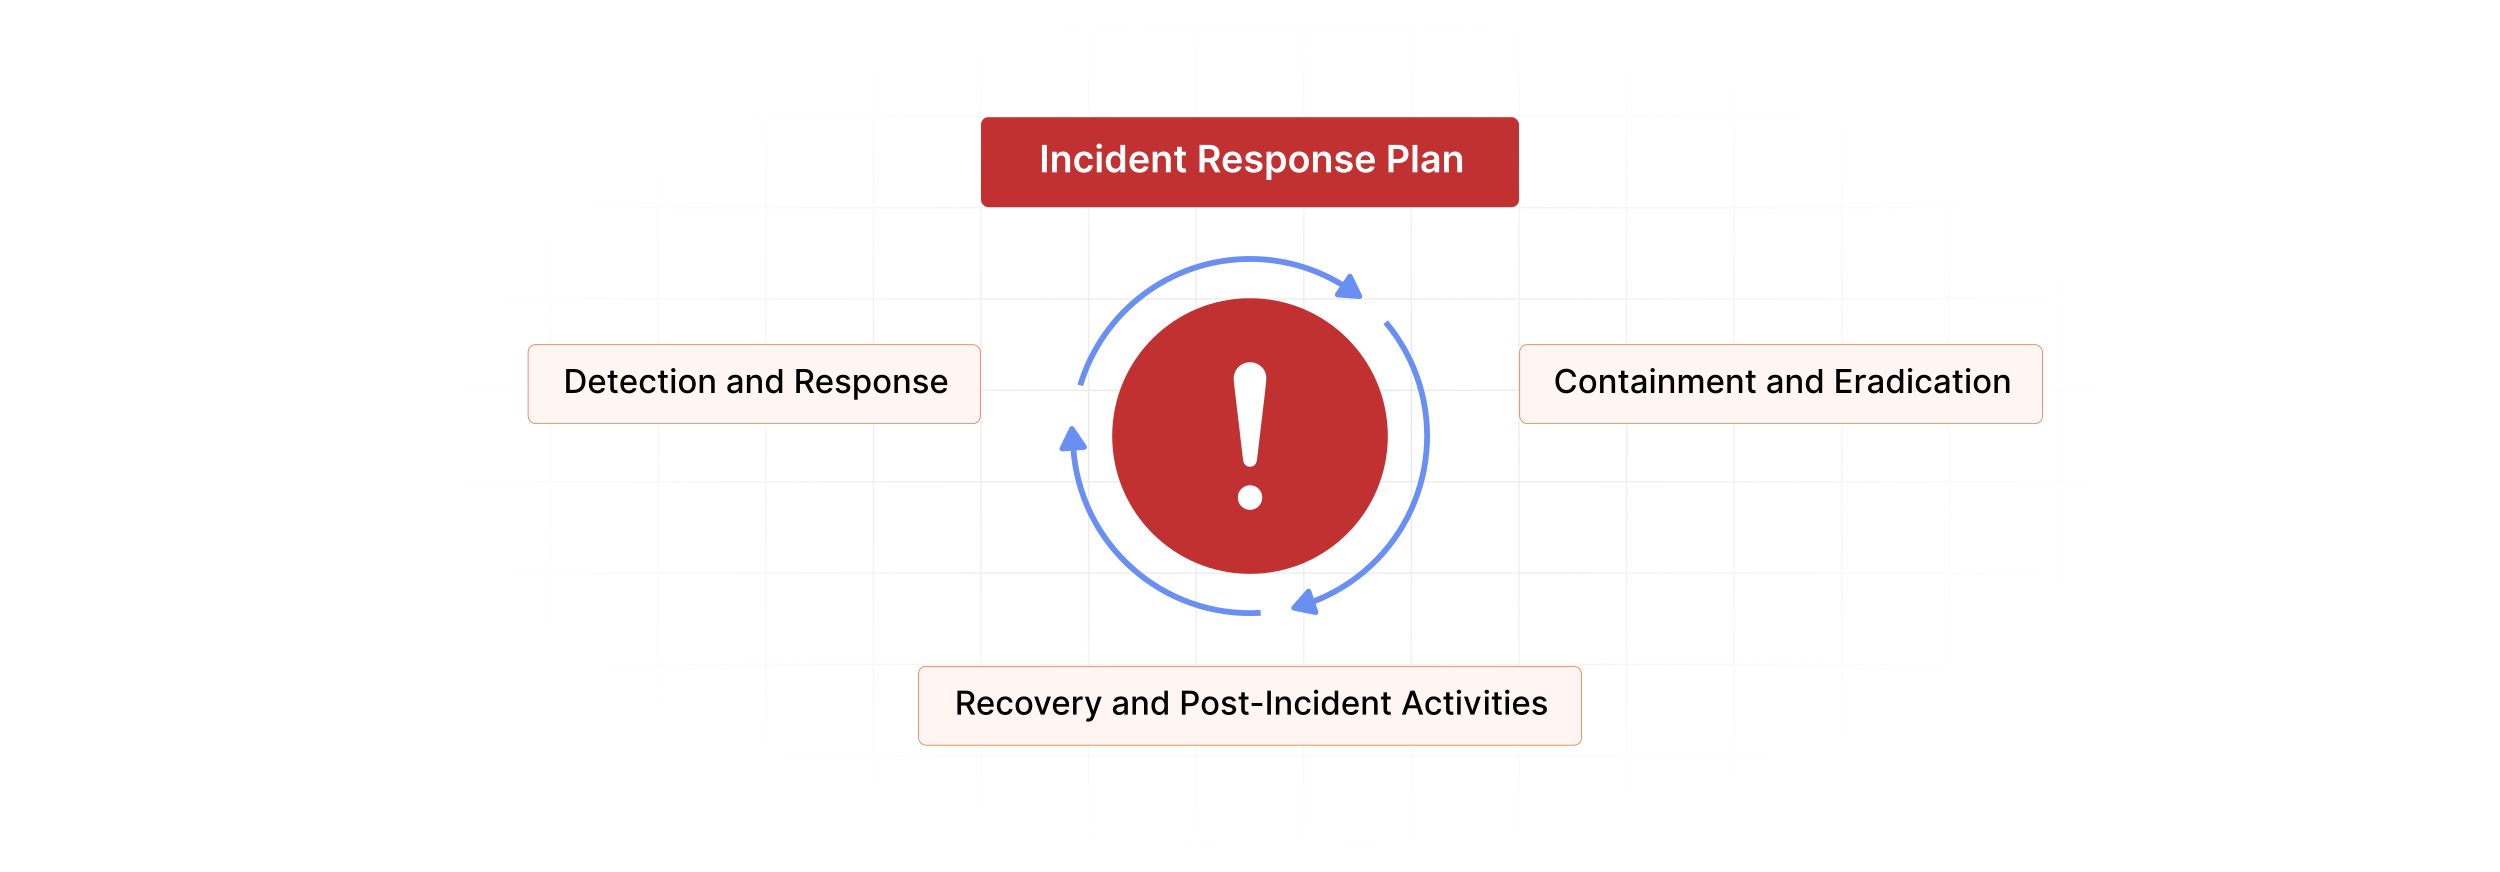 <?xml version="1.0" encoding="UTF-8"?>
<svg id="Layer_1" xmlns="http://www.w3.org/2000/svg" xmlns:xlink="http://www.w3.org/1999/xlink" viewBox="0 0 860 300">
  <defs>
    <filter id="luminosity-invert" x="39.647" y="-.272" width="782.115" height="300.272" color-interpolation-filters="sRGB" filterUnits="userSpaceOnUse">
      <feColorMatrix result="cm" values="-1 0 0 0 1 0 -1 0 0 1 0 0 -1 0 1 0 0 0 1 0"/>
    </filter>
    <radialGradient id="radial-gradient" cx="439.235" cy="148.479" fx="439.235" fy="148.479" r="298.487" gradientTransform="translate(0 74.962) scale(1 .495)" gradientUnits="userSpaceOnUse">
      <stop offset=".123" stop-color="#000" stop-opacity=".95"/>
      <stop offset="1" stop-color="#000" stop-opacity="0"/>
    </radialGradient>
    <mask id="mask" x="39.647" y="-.272" width="782.115" height="300.272" maskUnits="userSpaceOnUse">
      <g filter="url(#luminosity-invert)">
        <rect x="39.647" y="-.272" width="782.115" height="300.272" fill="url(#radial-gradient)"/>
      </g>
    </mask>
  </defs>
  <rect width="860" height="300" fill="#fff"/>
  <g mask="url(#mask)">
    <g>
      <path d="M808.41,291.922H51.59V8.078h756.819v283.845ZM52.09,291.422h755.819V8.578H52.09v282.845Z" fill="#e6e6e6"/>
      <rect x="51.84" y="8.328" width="756.319" height=".5" fill="#e6e6e6"/>
      <rect x="51.84" y="39.755" width="756.319" height=".5" fill="#e6e6e6"/>
      <rect x="51.84" y="102.609" width="756.319" height=".5" fill="#e6e6e6"/>
      <rect x="51.84" y="134.036" width="756.319" height=".5" fill="#e6e6e6"/>
      <rect x="51.84" y="71.182" width="756.319" height=".5" fill="#e6e6e6"/>
      <rect x="51.84" y="165.464" width="756.319" height=".5" fill="#e6e6e6"/>
      <rect x="51.84" y="196.891" width="756.319" height=".5" fill="#e6e6e6"/>
      <rect x="51.84" y="228.318" width="756.319" height=".5" fill="#e6e6e6"/>
      <rect x="51.84" y="259.745" width="756.319" height=".5" fill="#e6e6e6"/>
      <rect x="51.84" y="291.172" width="756.319" height=".5" fill="#e6e6e6"/>
      <rect x="781.364" y="8.328" width=".5" height="283.345" fill="#e6e6e6"/>
      <rect x="744.352" y="8.328" width=".5" height="283.345" fill="#e6e6e6"/>
      <rect x="707.34" y="8.328" width=".5" height="283.345" fill="#e6e6e6"/>
      <rect x="670.328" y="8.328" width=".5" height="283.345" fill="#e6e6e6"/>
      <rect x="633.316" y="8.328" width=".5" height="283.345" fill="#e6e6e6"/>
      <rect x="596.304" y="8.328" width=".5" height="283.345" fill="#e6e6e6"/>
      <rect x="559.292" y="8.328" width=".5" height="283.345" fill="#e6e6e6"/>
      <rect x="522.28" y="8.328" width=".5" height="283.345" fill="#e6e6e6"/>
      <rect x="485.268" y="8.328" width=".5" height="283.345" fill="#e6e6e6"/>
      <rect x="448.256" y="8.328" width=".5" height="283.345" fill="#e6e6e6"/>
      <rect x="411.244" y="8.328" width=".5" height="283.345" fill="#e6e6e6"/>
      <rect x="374.232" y="8.328" width=".5" height="283.345" fill="#e6e6e6"/>
      <rect x="337.22" y="8.328" width=".5" height="283.345" fill="#e6e6e6"/>
      <rect x="300.208" y="8.328" width=".5" height="283.345" fill="#e6e6e6"/>
      <rect x="263.196" y="8.328" width=".5" height="283.345" fill="#e6e6e6"/>
      <rect x="226.184" y="8.328" width=".5" height="283.345" fill="#e6e6e6"/>
      <rect x="189.172" y="8.328" width=".5" height="283.345" fill="#e6e6e6"/>
      <rect x="152.16" y="8.328" width=".5" height="283.345" fill="#e6e6e6"/>
      <rect x="115.148" y="8.328" width=".5" height="283.345" fill="#e6e6e6"/>
      <rect x="78.136" y="8.328" width=".5" height="283.345" fill="#e6e6e6"/>
    </g>
  </g>
  <path d="M371.613,132.555c7.502-25.146,30.805-43.479,58.39-43.479,12.618,0,24.34,3.836,34.063,10.405" fill="none" stroke="#698ff3" stroke-miterlimit="10" stroke-width="2"/>
  <path d="M476.677,110.844c21.625,25.777,18.26,64.205-7.518,85.831-5.503,4.616-11.582,8.094-17.951,10.458" fill="none" stroke="#698ff3" stroke-miterlimit="10" stroke-width="2"/>
  <path d="M433.678,210.813c-33.586,2.03-62.459-23.551-64.489-57.137" fill="none" stroke="#698ff3" stroke-miterlimit="10" stroke-width="2"/>
  <circle cx="430" cy="150" r="47.41" fill="#c13131"/>
  <path d="M468.528,101.535l-3.296-6.842c-.309-.642-1.198-.709-1.599-.12l-4.278,6.275c-.402.589-.015,1.392.696,1.445l7.573.567c.711.053,1.213-.683.903-1.325Z" fill="#698ff3"/>
  <path d="M444.949,210.037l7.444,1.505c.699.141,1.288-.527,1.061-1.202l-2.418-7.199c-.227-.676-1.1-.852-1.572-.318l-5.026,5.694c-.472.534-.188,1.379.511,1.52Z" fill="#698ff3"/>
  <path d="M367.882,147.112l-3.313,6.834c-.311.641.189,1.379.9,1.327l7.575-.548c.711-.051,1.099-.853.7-1.443l-4.262-6.286c-.4-.59-1.289-.526-1.599.116Z" fill="#698ff3"/>
  <g>
    <path d="M424.392,130.534c-.146-3.238,2.376-5.913,5.589-5.925,3.263-.013,5.892,2.675,5.614,5.966-.322,3.816-.826,7.616-1.272,11.421-.63,5.379-1.279,10.756-1.917,16.134-.181,1.526-1.04,2.409-2.369,2.422-1.374.013-2.239-.872-2.428-2.465-1.036-8.756-2.076-17.512-3.112-26.268-.05-.426-.071-.856-.105-1.284Z" fill="#fff"/>
    <path d="M434.217,171.181c-.009,2.343-1.894,4.22-4.229,4.21-2.331-.01-4.196-1.904-4.188-4.252.009-2.343,1.906-4.236,4.229-4.219,2.336.017,4.197,1.91,4.188,4.26Z" fill="#fff"/>
  </g>
  <g>
    <rect x="181.665" y="118.569" width="155.555" height="27.128" rx="2.502" ry="2.502" fill="#fff6f3" stroke="#e16c37" stroke-miterlimit="10" stroke-width=".25"/>
    <g>
      <path d="M194.76,135.185v-8.25h2.755c2.429,0,3.883,1.547,3.883,4.113,0,2.578-1.454,4.137-3.968,4.137h-2.671ZM197.362,134.097c1.881,0,2.812-1.096,2.812-3.049,0-1.946-.931-3.025-2.735-3.025h-1.434v6.074h1.357Z"/>
      <path d="M202.578,132.131c0-1.901,1.136-3.215,2.86-3.215,1.401,0,2.739.875,2.739,3.11v.427h-4.399c.032,1.192.726,1.861,1.757,1.861.685,0,1.208-.298,1.426-.882l1.14.205c-.274,1.007-1.229,1.672-2.578,1.672-1.825,0-2.945-1.257-2.945-3.179ZM206.997,131.551c-.004-.946-.616-1.64-1.551-1.64-.979,0-1.615.762-1.664,1.64h3.214Z"/>
      <path d="M212.413,129.964h-1.269v3.404c0,.696.351.825.741.825.193,0,.342-.036.423-.052l.218.995c-.141.052-.399.124-.782.129-.951.019-1.809-.524-1.805-1.648v-3.653h-.906v-.967h.906v-1.482h1.205v1.482h1.269v.967Z"/>
      <path d="M213.404,132.131c0-1.901,1.136-3.215,2.86-3.215,1.401,0,2.739.875,2.739,3.11v.427h-4.399c.032,1.192.726,1.861,1.757,1.861.685,0,1.208-.298,1.426-.882l1.14.205c-.274,1.007-1.229,1.672-2.578,1.672-1.825,0-2.945-1.257-2.945-3.179ZM217.823,131.551c-.004-.946-.616-1.64-1.551-1.64-.979,0-1.615.762-1.664,1.64h3.214Z"/>
      <path d="M220.073,132.119c0-1.89,1.128-3.203,2.872-3.203,1.406,0,2.425.83,2.554,2.079h-1.172c-.129-.58-.596-1.063-1.361-1.063-1.007,0-1.676.834-1.676,2.159,0,1.35.656,2.199,1.676,2.199.689,0,1.208-.395,1.361-1.063h1.172c-.133,1.205-1.08,2.083-2.542,2.083-1.796,0-2.884-1.325-2.884-3.19Z"/>
      <path d="M229.686,129.964h-1.269v3.404c0,.696.351.825.741.825.193,0,.342-.036.423-.052l.218.995c-.141.052-.399.124-.782.129-.951.019-1.809-.524-1.805-1.648v-3.653h-.906v-.967h.906v-1.482h1.205v1.482h1.269v.967Z"/>
      <path d="M230.867,127.325c0-.395.342-.721.761-.721.415,0,.761.326.761.721s-.346.717-.761.717c-.419,0-.761-.322-.761-.717ZM231.019,128.997h1.205v6.188h-1.205v-6.188Z"/>
      <path d="M233.568,132.119c0-1.926,1.14-3.203,2.884-3.203s2.884,1.277,2.884,3.203c0,1.913-1.14,3.19-2.884,3.19s-2.884-1.277-2.884-3.19ZM238.12,132.115c0-1.185-.531-2.191-1.664-2.191-1.14,0-1.671,1.007-1.671,2.191,0,1.188.531,2.184,1.671,2.184,1.132,0,1.664-.995,1.664-2.184Z"/>
      <path d="M241.889,135.185h-1.205v-6.188h1.156v1.007h.077c.286-.656.894-1.088,1.825-1.088,1.265,0,2.107.802,2.107,2.333v3.936h-1.205v-3.791c0-.897-.496-1.434-1.313-1.434-.838,0-1.442.564-1.442,1.551v3.674Z"/>
      <path d="M250.184,133.436c0-1.406,1.201-1.712,2.373-1.85,1.112-.129,1.563-.12,1.563-.56v-.028c0-.701-.399-1.107-1.177-1.107-.81,0-1.261.423-1.438.862l-1.132-.258c.403-1.129,1.434-1.58,2.554-1.58.982,0,2.4.359,2.4,2.16v4.108h-1.176v-.846h-.049c-.23.463-.806.982-1.829.982-1.176,0-2.091-.669-2.091-1.885ZM254.124,132.953v-.798c-.173.173-1.1.278-1.491.33-.697.093-1.269.322-1.269.967,0,.597.492.902,1.172.902,1.003,0,1.587-.669,1.587-1.401Z"/>
      <path d="M258.142,135.185h-1.205v-6.188h1.156v1.007h.077c.286-.656.894-1.088,1.825-1.088,1.265,0,2.106.802,2.106,2.333v3.936h-1.204v-3.791c0-.897-.496-1.434-1.313-1.434-.838,0-1.442.564-1.442,1.551v3.674Z"/>
      <path d="M263.449,132.102c0-2.006,1.1-3.187,2.594-3.187,1.152,0,1.563.701,1.78,1.084h.073v-3.065h1.204v8.25h-1.176v-.963h-.102c-.217.395-.66,1.084-1.788,1.084-1.503,0-2.586-1.2-2.586-3.203ZM267.916,132.091c0-1.293-.564-2.151-1.615-2.151-1.087,0-1.636.923-1.636,2.151,0,1.241.56,2.188,1.636,2.188,1.04,0,1.615-.887,1.615-2.188Z"/>
      <path d="M273.928,126.935h2.94c1.914,0,2.856,1.067,2.856,2.586,0,1.108-.504,1.95-1.515,2.324l1.829,3.34h-1.418l-1.676-3.122h-1.772v3.122h-1.245v-8.25ZM276.752,130.991c1.212,0,1.72-.54,1.72-1.471,0-.935-.508-1.519-1.736-1.519h-1.562v2.989h1.579Z"/>
      <path d="M280.8,132.131c0-1.901,1.136-3.215,2.859-3.215,1.402,0,2.739.875,2.739,3.11v.427h-4.398c.032,1.192.725,1.861,1.756,1.861.685,0,1.209-.298,1.427-.882l1.14.205c-.274,1.007-1.228,1.672-2.578,1.672-1.825,0-2.944-1.257-2.944-3.179ZM285.219,131.551c-.005-.946-.616-1.64-1.552-1.64-.979,0-1.615.762-1.663,1.64h3.215Z"/>
      <path d="M291.291,130.701c-.141-.415-.487-.83-1.236-.83-.685,0-1.2.339-1.196.814-.004.419.29.649.971.81l.982.227c1.137.262,1.692.801,1.692,1.676,0,1.119-1.035,1.913-2.53,1.913-1.39,0-2.3-.616-2.501-1.712l1.164-.178c.144.608.608.919,1.329.919.789,0,1.301-.375,1.301-.855,0-.387-.277-.652-.874-.785l-1.047-.23c-1.16-.258-1.692-.842-1.692-1.721,0-1.096.991-1.833,2.389-1.833,1.338,0,2.091.629,2.341,1.592l-1.092.193Z"/>
      <path d="M293.83,128.997h1.177v1.003h.101c.213-.383.628-1.084,1.776-1.084,1.494,0,2.598,1.181,2.598,3.187,0,2.003-1.087,3.203-2.586,3.203-1.128,0-1.57-.69-1.788-1.084h-.073v3.283h-1.204v-8.508ZM296.626,134.278c1.075,0,1.64-.946,1.64-2.188,0-1.228-.548-2.151-1.64-2.151-1.052,0-1.615.858-1.615,2.151,0,1.301.58,2.188,1.615,2.188Z"/>
      <path d="M300.56,132.119c0-1.926,1.141-3.203,2.885-3.203s2.885,1.277,2.885,3.203c0,1.913-1.141,3.19-2.885,3.19s-2.885-1.277-2.885-3.19ZM305.112,132.115c0-1.185-.532-2.191-1.664-2.191-1.14,0-1.672,1.007-1.672,2.191,0,1.188.532,2.184,1.672,2.184,1.132,0,1.664-.995,1.664-2.184Z"/>
      <path d="M308.88,135.185h-1.204v-6.188h1.156v1.007h.076c.286-.656.894-1.088,1.825-1.088,1.265,0,2.106.802,2.106,2.333v3.936h-1.204v-3.791c0-.897-.495-1.434-1.313-1.434-.838,0-1.442.564-1.442,1.551v3.674Z"/>
      <path d="M318.003,130.701c-.141-.415-.487-.83-1.236-.83-.685,0-1.201.339-1.196.814-.005.419.29.649.971.81l.982.227c1.136.262,1.692.801,1.692,1.676,0,1.119-1.035,1.913-2.53,1.913-1.39,0-2.3-.616-2.501-1.712l1.164-.178c.144.608.608.919,1.329.919.79,0,1.301-.375,1.301-.855,0-.387-.277-.652-.874-.785l-1.047-.23c-1.16-.258-1.692-.842-1.692-1.721,0-1.096.991-1.833,2.389-1.833,1.338,0,2.091.629,2.341,1.592l-1.092.193Z"/>
      <path d="M320.265,132.131c0-1.901,1.136-3.215,2.859-3.215,1.402,0,2.739.875,2.739,3.11v.427h-4.398c.032,1.192.725,1.861,1.756,1.861.685,0,1.209-.298,1.427-.882l1.14.205c-.274,1.007-1.228,1.672-2.578,1.672-1.825,0-2.944-1.257-2.944-3.179ZM324.684,131.551c-.005-.946-.616-1.64-1.552-1.64-.979,0-1.615.762-1.663,1.64h3.215Z"/>
    </g>
  </g>
  <g>
    <rect x="522.78" y="118.569" width="179.808" height="27.128" rx="2.502" ry="2.502" fill="#fff6f3" stroke="#e16c37" stroke-miterlimit="10" stroke-width=".25"/>
    <g>
      <path d="M540.935,129.617c-.205-1.067-1.088-1.659-2.139-1.659-1.422,0-2.485,1.1-2.485,3.102,0,2.019,1.067,3.102,2.481,3.102,1.043,0,1.929-.58,2.143-1.636l1.257.005c-.27,1.631-1.595,2.767-3.408,2.767-2.143,0-3.71-1.599-3.71-4.237s1.575-4.237,3.71-4.237c1.744,0,3.126,1.031,3.408,2.795h-1.257Z"/>
      <path d="M543.314,132.119c0-1.926,1.141-3.203,2.885-3.203s2.884,1.277,2.884,3.203c0,1.913-1.14,3.19-2.884,3.19s-2.885-1.277-2.885-3.19ZM547.867,132.115c0-1.185-.532-2.191-1.664-2.191-1.14,0-1.672,1.007-1.672,2.191,0,1.188.532,2.184,1.672,2.184,1.132,0,1.664-.995,1.664-2.184Z"/>
      <path d="M551.636,135.185h-1.205v-6.188h1.156v1.007h.077c.286-.656.894-1.088,1.824-1.088,1.266,0,2.107.802,2.107,2.333v3.936h-1.205v-3.791c0-.897-.495-1.434-1.312-1.434-.838,0-1.442.564-1.442,1.551v3.674Z"/>
      <path d="M560.102,129.964h-1.27v3.404c0,.696.351.825.741.825.193,0,.343-.036.423-.052l.218.995c-.141.052-.398.124-.781.129-.951.019-1.809-.524-1.805-1.648v-3.653h-.906v-.967h.906v-1.482h1.204v1.482h1.27v.967Z"/>
      <path d="M561.144,133.436c0-1.406,1.2-1.712,2.373-1.85,1.111-.129,1.562-.12,1.562-.56v-.028c0-.701-.398-1.107-1.176-1.107-.81,0-1.262.423-1.438.862l-1.132-.258c.402-1.129,1.434-1.58,2.554-1.58.983,0,2.401.359,2.401,2.16v4.108h-1.177v-.846h-.048c-.231.463-.806.982-1.829.982-1.177,0-2.091-.669-2.091-1.885ZM565.084,132.953v-.798c-.173.173-1.1.278-1.49.33-.697.093-1.269.322-1.269.967,0,.597.491.902,1.172.902,1.003,0,1.587-.669,1.587-1.401Z"/>
      <path d="M567.745,127.325c0-.395.342-.721.761-.721.415,0,.762.326.762.721s-.347.717-.762.717c-.419,0-.761-.322-.761-.717ZM567.898,128.997h1.205v6.188h-1.205v-6.188Z"/>
      <path d="M571.929,135.185h-1.205v-6.188h1.156v1.007h.077c.286-.656.894-1.088,1.824-1.088,1.266,0,2.107.802,2.107,2.333v3.936h-1.205v-3.791c0-.897-.495-1.434-1.312-1.434-.838,0-1.442.564-1.442,1.551v3.674Z"/>
      <path d="M577.506,128.997h1.156v1.007h.076c.258-.681.866-1.088,1.684-1.088.826,0,1.395.411,1.664,1.088h.065c.298-.66.967-1.088,1.857-1.088,1.119,0,1.909.705,1.909,2.119v4.149h-1.204v-4.036c0-.838-.524-1.192-1.16-1.192-.786,0-1.241.54-1.241,1.285v3.943h-1.2v-4.113c0-.673-.464-1.115-1.132-1.115-.685,0-1.27.58-1.27,1.414v3.814h-1.204v-6.188Z"/>
      <path d="M587.26,132.131c0-1.901,1.136-3.215,2.86-3.215,1.401,0,2.739.875,2.739,3.11v.427h-4.399c.032,1.192.726,1.861,1.757,1.861.685,0,1.208-.298,1.426-.882l1.14.205c-.273,1.007-1.228,1.672-2.578,1.672-1.824,0-2.944-1.257-2.944-3.179ZM591.679,131.551c-.004-.946-.616-1.64-1.551-1.64-.98,0-1.615.762-1.664,1.64h3.215Z"/>
      <path d="M595.411,135.185h-1.205v-6.188h1.156v1.007h.077c.286-.656.894-1.088,1.824-1.088,1.266,0,2.107.802,2.107,2.333v3.936h-1.205v-3.791c0-.897-.495-1.434-1.312-1.434-.838,0-1.442.564-1.442,1.551v3.674Z"/>
      <path d="M603.877,129.964h-1.27v3.404c0,.696.351.825.741.825.193,0,.343-.036.423-.052l.218.995c-.141.052-.398.124-.781.129-.951.019-1.809-.524-1.805-1.648v-3.653h-.906v-.967h.906v-1.482h1.204v1.482h1.27v.967Z"/>
      <path d="M607.928,133.436c0-1.406,1.2-1.712,2.373-1.85,1.111-.129,1.562-.12,1.562-.56v-.028c0-.701-.398-1.107-1.176-1.107-.81,0-1.262.423-1.438.862l-1.132-.258c.402-1.129,1.434-1.58,2.554-1.58.983,0,2.401.359,2.401,2.16v4.108h-1.177v-.846h-.048c-.231.463-.806.982-1.829.982-1.177,0-2.091-.669-2.091-1.885ZM611.867,132.953v-.798c-.173.173-1.1.278-1.49.33-.697.093-1.269.322-1.269.967,0,.597.491.902,1.172.902,1.003,0,1.587-.669,1.587-1.401Z"/>
      <path d="M615.886,135.185h-1.205v-6.188h1.156v1.007h.076c.286-.656.894-1.088,1.825-1.088,1.265,0,2.106.802,2.106,2.333v3.936h-1.204v-3.791c0-.897-.495-1.434-1.313-1.434-.838,0-1.441.564-1.441,1.551v3.674Z"/>
      <path d="M621.193,132.102c0-2.006,1.1-3.187,2.594-3.187,1.152,0,1.563.701,1.78,1.084h.073v-3.065h1.204v8.25h-1.176v-.963h-.102c-.217.395-.66,1.084-1.788,1.084-1.503,0-2.586-1.2-2.586-3.203ZM625.66,132.091c0-1.293-.564-2.151-1.615-2.151-1.087,0-1.636.923-1.636,2.151,0,1.241.56,2.188,1.636,2.188,1.04,0,1.615-.887,1.615-2.188Z"/>
      <path d="M631.672,126.935h5.173v1.071h-3.928v2.514h3.657v1.067h-3.657v2.526h3.976v1.071h-5.221v-8.25Z"/>
      <path d="M638.422,128.997h1.164v.983h.065c.226-.665.838-1.076,1.571-1.076.338,0,.605.089.81.226l-.387,1.007c-.144-.072-.326-.12-.56-.12-.834,0-1.459.584-1.459,1.39v3.778h-1.204v-6.188Z"/>
      <path d="M642.599,133.436c0-1.406,1.2-1.712,2.373-1.85,1.111-.129,1.562-.12,1.562-.56v-.028c0-.701-.398-1.107-1.176-1.107-.81,0-1.261.423-1.438.862l-1.132-.258c.402-1.129,1.434-1.58,2.554-1.58.983,0,2.401.359,2.401,2.16v4.108h-1.177v-.846h-.048c-.23.463-.806.982-1.829.982-1.177,0-2.091-.669-2.091-1.885ZM646.538,132.953v-.798c-.173.173-1.1.278-1.49.33-.697.093-1.269.322-1.269.967,0,.597.491.902,1.172.902,1.003,0,1.587-.669,1.587-1.401Z"/>
      <path d="M649.083,132.102c0-2.006,1.1-3.187,2.594-3.187,1.152,0,1.563.701,1.781,1.084h.072v-3.065h1.204v8.25h-1.176v-.963h-.101c-.218.395-.661,1.084-1.789,1.084-1.503,0-2.586-1.2-2.586-3.203ZM653.55,132.091c0-1.293-.564-2.151-1.615-2.151-1.088,0-1.635.923-1.635,2.151,0,1.241.56,2.188,1.635,2.188,1.039,0,1.615-.887,1.615-2.188Z"/>
      <path d="M656.304,127.325c0-.395.343-.721.762-.721.415,0,.762.326.762.721s-.347.717-.762.717c-.419,0-.762-.322-.762-.717ZM656.457,128.997h1.204v6.188h-1.204v-6.188Z"/>
      <path d="M659.005,132.119c0-1.89,1.129-3.203,2.873-3.203,1.405,0,2.425.83,2.554,2.079h-1.173c-.129-.58-.596-1.063-1.361-1.063-1.007,0-1.676.834-1.676,2.159,0,1.35.657,2.199,1.676,2.199.69,0,1.209-.395,1.361-1.063h1.173c-.133,1.205-1.08,2.083-2.542,2.083-1.797,0-2.885-1.325-2.885-3.19Z"/>
      <path d="M665.44,133.436c0-1.406,1.2-1.712,2.373-1.85,1.111-.129,1.562-.12,1.562-.56v-.028c0-.701-.398-1.107-1.176-1.107-.81,0-1.261.423-1.438.862l-1.132-.258c.402-1.129,1.434-1.58,2.554-1.58.983,0,2.401.359,2.401,2.16v4.108h-1.177v-.846h-.048c-.23.463-.806.982-1.829.982-1.177,0-2.091-.669-2.091-1.885ZM669.38,132.953v-.798c-.173.173-1.1.278-1.49.33-.697.093-1.269.322-1.269.967,0,.597.491.902,1.172.902,1.003,0,1.587-.669,1.587-1.401Z"/>
      <path d="M675.082,129.964h-1.27v3.404c0,.696.351.825.741.825.193,0,.343-.036.424-.052l.217.995c-.141.052-.398.124-.781.129-.951.019-1.809-.524-1.805-1.648v-3.653h-.906v-.967h.906v-1.482h1.204v1.482h1.27v.967Z"/>
      <path d="M676.262,127.325c0-.395.343-.721.762-.721.415,0,.762.326.762.721s-.347.717-.762.717c-.419,0-.762-.322-.762-.717ZM676.415,128.997h1.205v6.188h-1.205v-6.188Z"/>
      <path d="M678.964,132.119c0-1.926,1.14-3.203,2.884-3.203s2.884,1.277,2.884,3.203c0,1.913-1.14,3.19-2.884,3.19s-2.884-1.277-2.884-3.19ZM683.516,132.115c0-1.185-.532-2.191-1.664-2.191-1.14,0-1.672,1.007-1.672,2.191,0,1.188.532,2.184,1.672,2.184,1.132,0,1.664-.995,1.664-2.184Z"/>
      <path d="M687.284,135.185h-1.204v-6.188h1.156v1.007h.076c.286-.656.894-1.088,1.825-1.088,1.265,0,2.106.802,2.106,2.333v3.936h-1.204v-3.791c0-.897-.495-1.434-1.313-1.434-.838,0-1.442.564-1.442,1.551v3.674Z"/>
    </g>
  </g>
  <g>
    <rect x="315.993" y="229.214" width="228.015" height="27.128" rx="2.502" ry="2.502" fill="#fff6f3" stroke="#e16c37" stroke-miterlimit="10" stroke-width=".25"/>
    <g>
      <path d="M329.358,237.58h2.941c1.913,0,2.856,1.067,2.856,2.586,0,1.108-.503,1.95-1.515,2.324l1.829,3.34h-1.418l-1.676-3.122h-1.772v3.122h-1.245v-8.25ZM332.182,241.637c1.213,0,1.72-.54,1.72-1.471,0-.935-.507-1.519-1.736-1.519h-1.563v2.989h1.579Z"/>
      <path d="M336.229,242.776c0-1.901,1.136-3.215,2.86-3.215,1.402,0,2.739.875,2.739,3.11v.427h-4.398c.032,1.192.725,1.861,1.756,1.861.685,0,1.209-.298,1.426-.882l1.14.205c-.274,1.007-1.228,1.672-2.578,1.672-1.825,0-2.945-1.257-2.945-3.179ZM340.648,242.196c-.004-.946-.616-1.64-1.551-1.64-.979,0-1.615.762-1.664,1.64h3.214Z"/>
      <path d="M342.898,242.765c0-1.89,1.128-3.203,2.872-3.203,1.406,0,2.425.83,2.554,2.079h-1.172c-.129-.58-.596-1.063-1.362-1.063-1.007,0-1.676.834-1.676,2.159,0,1.35.657,2.199,1.676,2.199.689,0,1.209-.395,1.362-1.063h1.172c-.133,1.205-1.08,2.083-2.542,2.083-1.797,0-2.884-1.325-2.884-3.19Z"/>
      <path d="M349.346,242.765c0-1.926,1.14-3.203,2.884-3.203s2.884,1.277,2.884,3.203c0,1.913-1.14,3.19-2.884,3.19s-2.884-1.277-2.884-3.19ZM353.898,242.761c0-1.185-.532-2.191-1.664-2.191-1.14,0-1.672,1.007-1.672,2.191,0,1.188.532,2.184,1.672,2.184,1.132,0,1.664-.995,1.664-2.184Z"/>
      <path d="M359.293,245.83h-1.289l-2.248-6.188h1.293l1.567,4.762h.065l1.562-4.762h1.294l-2.244,6.188Z"/>
      <path d="M362.179,242.776c0-1.901,1.136-3.215,2.86-3.215,1.401,0,2.739.875,2.739,3.11v.427h-4.399c.032,1.192.726,1.861,1.757,1.861.685,0,1.208-.298,1.426-.882l1.14.205c-.274,1.007-1.229,1.672-2.578,1.672-1.825,0-2.945-1.257-2.945-3.179ZM366.598,242.196c-.004-.946-.616-1.64-1.551-1.64-.979,0-1.615.762-1.664,1.64h3.214Z"/>
      <path d="M369.126,239.643h1.165v.983h.065c.226-.665.846-1.076,1.571-1.076.153,0,.391.012.512.028v1.152c-.097-.028-.379-.073-.628-.073-.854,0-1.478.585-1.478,1.395v3.778h-1.205v-6.188Z"/>
      <path d="M373.594,248.094l.29-.999c.665.178,1.096.109,1.398-.696l.177-.487-2.264-6.269h1.289l1.567,4.802h.065l1.567-4.802h1.294l-2.578,7.09c-.351.963-.999,1.503-1.998,1.503-.374,0-.677-.081-.806-.142Z"/>
      <path d="M382.831,244.082c0-1.406,1.201-1.712,2.373-1.85,1.112-.129,1.563-.12,1.563-.56v-.028c0-.701-.399-1.107-1.177-1.107-.81,0-1.261.423-1.438.862l-1.132-.258c.403-1.129,1.434-1.58,2.554-1.58.982,0,2.4.359,2.4,2.16v4.108h-1.176v-.846h-.049c-.23.463-.806.982-1.829.982-1.176,0-2.091-.669-2.091-1.885ZM386.771,243.599v-.798c-.173.173-1.1.278-1.491.33-.697.093-1.269.322-1.269.967,0,.597.492.902,1.172.902,1.003,0,1.587-.669,1.587-1.401Z"/>
      <path d="M390.789,245.83h-1.205v-6.188h1.156v1.007h.077c.286-.656.894-1.088,1.825-1.088,1.265,0,2.107.802,2.107,2.333v3.936h-1.205v-3.791c0-.897-.496-1.434-1.313-1.434-.838,0-1.442.564-1.442,1.551v3.674Z"/>
      <path d="M396.096,242.748c0-2.006,1.1-3.187,2.595-3.187,1.152,0,1.562.701,1.78,1.084h.072v-3.065h1.205v8.25h-1.176v-.963h-.101c-.218.395-.661,1.084-1.789,1.084-1.502,0-2.586-1.2-2.586-3.203ZM400.564,242.736c0-1.293-.564-2.151-1.615-2.151-1.088,0-1.636.923-1.636,2.151,0,1.241.56,2.188,1.636,2.188,1.039,0,1.615-.887,1.615-2.188Z"/>
      <path d="M406.575,237.58h2.941c1.917,0,2.856,1.152,2.856,2.671,0,1.522-.947,2.679-2.86,2.679h-1.692v2.9h-1.245v-8.25ZM409.399,241.874c1.217,0,1.72-.689,1.72-1.623s-.503-1.603-1.736-1.603h-1.563v3.227h1.579Z"/>
      <path d="M413.382,242.765c0-1.926,1.14-3.203,2.884-3.203s2.884,1.277,2.884,3.203c0,1.913-1.14,3.19-2.884,3.19s-2.884-1.277-2.884-3.19ZM417.934,242.761c0-1.185-.532-2.191-1.664-2.191-1.14,0-1.672,1.007-1.672,2.191,0,1.188.532,2.184,1.672,2.184,1.132,0,1.664-.995,1.664-2.184Z"/>
      <path d="M424.043,241.347c-.141-.415-.487-.83-1.237-.83-.685,0-1.2.339-1.196.814-.004.419.29.649.971.81l.983.227c1.136.262,1.691.801,1.691,1.676,0,1.119-1.035,1.913-2.529,1.913-1.39,0-2.3-.616-2.502-1.712l1.164-.178c.145.608.608.919,1.33.919.79,0,1.301-.375,1.301-.855,0-.387-.278-.652-.874-.785l-1.048-.23c-1.16-.258-1.691-.842-1.691-1.721,0-1.096.991-1.833,2.389-1.833,1.337,0,2.091.629,2.34,1.592l-1.092.193Z"/>
      <path d="M429.47,240.609h-1.269v3.404c0,.696.351.825.741.825.193,0,.342-.036.423-.052l.218.995c-.141.052-.399.124-.782.129-.951.019-1.809-.524-1.805-1.648v-3.653h-.906v-.967h.906v-1.482h1.205v1.482h1.269v.967Z"/>
      <path d="M434.236,242.865h-3.659v-1.043h3.659v1.043Z"/>
      <path d="M437.19,245.83h-1.245v-8.25h1.245v8.25Z"/>
      <path d="M440.112,245.83h-1.204v-6.188h1.156v1.007h.076c.286-.656.894-1.088,1.825-1.088,1.265,0,2.106.802,2.106,2.333v3.936h-1.204v-3.791c0-.897-.495-1.434-1.313-1.434-.838,0-1.442.564-1.442,1.551v3.674Z"/>
      <path d="M445.413,242.765c0-1.89,1.127-3.203,2.872-3.203,1.405,0,2.425.83,2.554,2.079h-1.172c-.129-.58-.597-1.063-1.362-1.063-1.007,0-1.676.834-1.676,2.159,0,1.35.657,2.199,1.676,2.199.69,0,1.209-.395,1.362-1.063h1.172c-.133,1.205-1.08,2.083-2.542,2.083-1.797,0-2.884-1.325-2.884-3.19Z"/>
      <path d="M451.984,237.971c0-.395.343-.721.762-.721.415,0,.762.326.762.721s-.347.717-.762.717c-.419,0-.762-.322-.762-.717ZM452.138,239.643h1.205v6.188h-1.205v-6.188Z"/>
      <path d="M454.694,242.748c0-2.006,1.1-3.187,2.594-3.187,1.152,0,1.563.701,1.781,1.084h.072v-3.065h1.204v8.25h-1.176v-.963h-.101c-.218.395-.661,1.084-1.789,1.084-1.503,0-2.586-1.2-2.586-3.203ZM459.161,242.736c0-1.293-.564-2.151-1.615-2.151-1.088,0-1.635.923-1.635,2.151,0,1.241.56,2.188,1.635,2.188,1.039,0,1.615-.887,1.615-2.188Z"/>
      <path d="M461.79,242.776c0-1.901,1.137-3.215,2.86-3.215,1.402,0,2.739.875,2.739,3.11v.427h-4.398c.032,1.192.725,1.861,1.756,1.861.685,0,1.209-.298,1.426-.882l1.141.205c-.274,1.007-1.228,1.672-2.578,1.672-1.825,0-2.945-1.257-2.945-3.179ZM466.21,242.196c-.004-.946-.617-1.64-1.551-1.64-.98,0-1.616.762-1.664,1.64h3.215Z"/>
      <path d="M469.942,245.83h-1.205v-6.188h1.156v1.007h.076c.286-.656.894-1.088,1.825-1.088,1.265,0,2.106.802,2.106,2.333v3.936h-1.204v-3.791c0-.897-.495-1.434-1.313-1.434-.838,0-1.441.564-1.441,1.551v3.674Z"/>
      <path d="M478.407,240.609h-1.27v3.404c0,.696.351.825.741.825.193,0,.343-.036.423-.052l.218.995c-.141.052-.398.124-.781.129-.95.019-1.809-.524-1.805-1.648v-3.653h-.906v-.967h.906v-1.482h1.204v1.482h1.27v.967Z"/>
      <path d="M482.221,245.83l2.969-8.25h1.438l2.969,8.25h-1.321l-.754-2.184h-3.223l-.757,2.184h-1.321ZM487.159,242.6l-1.217-3.521h-.065l-1.217,3.521h2.498Z"/>
      <path d="M490.321,242.765c0-1.89,1.127-3.203,2.872-3.203,1.405,0,2.425.83,2.554,2.079h-1.172c-.129-.58-.597-1.063-1.362-1.063-1.007,0-1.676.834-1.676,2.159,0,1.35.657,2.199,1.676,2.199.69,0,1.209-.395,1.362-1.063h1.172c-.133,1.205-1.08,2.083-2.542,2.083-1.797,0-2.884-1.325-2.884-3.19Z"/>
      <path d="M499.935,240.609h-1.27v3.404c0,.696.351.825.741.825.193,0,.343-.036.423-.052l.218.995c-.141.052-.398.124-.781.129-.95.019-1.809-.524-1.805-1.648v-3.653h-.906v-.967h.906v-1.482h1.204v1.482h1.27v.967Z"/>
      <path d="M501.114,237.971c0-.395.343-.721.762-.721.415,0,.762.326.762.721s-.347.717-.762.717c-.419,0-.762-.322-.762-.717ZM501.268,239.643h1.204v6.188h-1.204v-6.188Z"/>
      <path d="M507.144,245.83h-1.289l-2.248-6.188h1.293l1.567,4.762h.065l1.562-4.762h1.293l-2.243,6.188Z"/>
      <path d="M510.694,237.971c0-.395.343-.721.762-.721.415,0,.762.326.762.721s-.347.717-.762.717c-.419,0-.762-.322-.762-.717ZM510.848,239.643h1.204v6.188h-1.204v-6.188Z"/>
      <path d="M516.562,240.609h-1.27v3.404c0,.696.351.825.741.825.193,0,.343-.036.424-.052l.217.995c-.141.052-.398.124-.781.129-.951.019-1.809-.524-1.805-1.648v-3.653h-.906v-.967h.906v-1.482h1.204v1.482h1.27v.967Z"/>
      <path d="M517.742,237.971c0-.395.343-.721.762-.721.415,0,.762.326.762.721s-.347.717-.762.717c-.419,0-.762-.322-.762-.717ZM517.895,239.643h1.205v6.188h-1.205v-6.188Z"/>
      <path d="M520.444,242.776c0-1.901,1.136-3.215,2.859-3.215,1.402,0,2.739.875,2.739,3.11v.427h-4.398c.032,1.192.725,1.861,1.756,1.861.685,0,1.209-.298,1.427-.882l1.14.205c-.274,1.007-1.228,1.672-2.578,1.672-1.825,0-2.944-1.257-2.944-3.179ZM524.863,242.196c-.005-.946-.616-1.64-1.552-1.64-.979,0-1.615.762-1.663,1.64h3.215Z"/>
      <path d="M530.936,241.347c-.141-.415-.487-.83-1.236-.83-.685,0-1.2.339-1.196.814-.004.419.29.649.971.81l.982.227c1.137.262,1.692.801,1.692,1.676,0,1.119-1.035,1.913-2.53,1.913-1.39,0-2.3-.616-2.501-1.712l1.164-.178c.144.608.608.919,1.329.919.789,0,1.301-.375,1.301-.855,0-.387-.277-.652-.874-.785l-1.047-.23c-1.16-.258-1.692-.842-1.692-1.721,0-1.096.991-1.833,2.389-1.833,1.338,0,2.091.629,2.341,1.592l-1.092.193Z"/>
    </g>
  </g>
  <g>
    <rect x="337.47" y="40.31" width="185.06" height="30.963" rx="2.502" ry="2.502" fill="#c13131"/>
    <g>
      <path d="M360.133,59.274h-1.71v-9.438h1.71v9.438Z" fill="#fff"/>
      <path d="M363.58,59.274h-1.669v-7.078h1.595v1.203h.083c.322-.788,1.05-1.295,2.11-1.295,1.461,0,2.429.968,2.424,2.663v4.507h-1.668v-4.249c0-.944-.516-1.511-1.378-1.511-.88,0-1.498.59-1.498,1.612v4.147Z" fill="#fff"/>
      <path d="M369.509,55.763c0-2.161,1.309-3.658,3.382-3.658,1.728,0,2.926,1.009,3.041,2.543h-1.594c-.129-.682-.622-1.198-1.424-1.198-1.028,0-1.714.857-1.714,2.286,0,1.447.673,2.318,1.714,2.318.732,0,1.281-.439,1.424-1.198h1.594c-.12,1.502-1.253,2.558-3.032,2.558-2.115,0-3.392-1.507-3.392-3.65Z" fill="#fff"/>
      <path d="M377.166,50.288c0-.502.433-.907.968-.907.53,0,.963.405.963.907,0,.498-.433.903-.963.903-.535,0-.968-.405-.968-.903ZM377.295,52.196h1.669v7.078h-1.669v-7.078Z" fill="#fff"/>
      <path d="M380.383,55.744c0-2.359,1.286-3.64,2.921-3.64,1.249,0,1.77.751,2.023,1.263h.069v-3.53h1.673v9.438h-1.641v-1.115h-.102c-.263.517-.811,1.239-2.027,1.239-1.669,0-2.917-1.322-2.917-3.654ZM385.429,55.735c0-1.373-.59-2.263-1.664-2.263-1.11,0-1.682.944-1.682,2.263,0,1.327.581,2.295,1.682,2.295,1.065,0,1.664-.922,1.664-2.295Z" fill="#fff"/>
      <path d="M388.538,55.776c0-2.184,1.322-3.672,3.35-3.672,1.742,0,3.235,1.092,3.235,3.575v.512h-4.931c.014,1.212.728,1.922,1.806,1.922.719,0,1.272-.314,1.498-.912l1.558.175c-.295,1.23-1.429,2.037-3.078,2.037-2.134,0-3.438-1.415-3.438-3.637ZM393.524,55.067c-.009-.963-.654-1.664-1.613-1.664-.996,0-1.664.761-1.714,1.664h3.327Z" fill="#fff"/>
      <path d="M398.191,59.274h-1.669v-7.078h1.595v1.203h.083c.322-.788,1.05-1.295,2.11-1.295,1.461,0,2.429.968,2.424,2.663v4.507h-1.668v-4.249c0-.944-.516-1.511-1.378-1.511-.88,0-1.498.59-1.498,1.612v4.147Z" fill="#fff"/>
      <path d="M407.959,53.486h-1.397v3.659c0,.673.336.82.756.82.207,0,.397-.042.489-.065l.281,1.304c-.18.06-.507.152-.981.166-1.253.037-2.221-.617-2.212-1.949v-3.936h-1.004v-1.29h1.004v-1.696h1.668v1.696h1.397v1.29Z" fill="#fff"/>
      <path d="M412.639,49.837h3.539c2.166,0,3.327,1.217,3.327,3.019,0,1.281-.585,2.231-1.696,2.677l2.042,3.742h-1.908l-1.853-3.456h-1.742v3.456h-1.71v-9.438ZM415.924,54.399c1.268,0,1.839-.54,1.839-1.544,0-1.005-.571-1.59-1.848-1.59h-1.566v3.134h1.576Z" fill="#fff"/>
      <path d="M420.591,55.776c0-2.184,1.322-3.672,3.35-3.672,1.742,0,3.235,1.092,3.235,3.575v.512h-4.931c.014,1.212.728,1.922,1.806,1.922.719,0,1.272-.314,1.498-.912l1.558.175c-.295,1.23-1.429,2.037-3.078,2.037-2.134,0-3.438-1.415-3.438-3.637ZM425.577,55.067c-.009-.963-.654-1.664-1.613-1.664-.996,0-1.664.761-1.714,1.664h3.327Z" fill="#fff"/>
      <path d="M432.649,54.233c-.13-.466-.535-.885-1.305-.885-.696,0-1.226.331-1.221.81-.004.41.281.659,1.0.82l1.207.258c1.336.291,1.986.908,1.99,1.917-.004,1.342-1.253,2.259-3.022,2.259-1.737,0-2.83-.769-3.037-2.069l1.627-.157c.143.637.641.968,1.405.968.793,0,1.318-.363,1.318-.848,0-.4-.305-.663-.954-.807l-1.208-.253c-1.359-.281-1.995-.963-1.991-1.995-.004-1.31,1.157-2.147,2.862-2.147,1.658,0,2.617.765,2.848,1.963l-1.52.166Z" fill="#fff"/>
      <path d="M435.69,52.196h1.641v1.171h.097c.253-.512.773-1.263,2.022-1.263,1.636,0,2.922,1.28,2.922,3.64,0,2.332-1.249,3.654-2.917,3.654-1.217,0-1.765-.723-2.027-1.239h-.069v3.769h-1.668v-9.732ZM438.989,58.03c1.102,0,1.683-.968,1.683-2.295,0-1.318-.571-2.263-1.683-2.263-1.073,0-1.663.89-1.663,2.263s.599,2.295,1.663,2.295Z" fill="#fff"/>
      <path d="M443.481,55.763c0-2.193,1.318-3.658,3.392-3.658s3.392,1.465,3.392,3.658c0,2.189-1.317,3.65-3.392,3.65s-3.392-1.461-3.392-3.65ZM448.572,55.759c0-1.295-.561-2.332-1.69-2.332-1.147,0-1.71,1.037-1.71,2.332s.562,2.317,1.71,2.317c1.129,0,1.69-1.022,1.69-2.317Z" fill="#fff"/>
      <path d="M453.332,59.274h-1.668v-7.078h1.594v1.203h.083c.323-.788,1.051-1.295,2.11-1.295,1.461,0,2.429.968,2.425,2.663v4.507h-1.669v-4.249c0-.944-.516-1.511-1.378-1.511-.88,0-1.497.59-1.497,1.612v4.147Z" fill="#fff"/>
      <path d="M463.639,54.233c-.129-.466-.534-.885-1.304-.885-.696,0-1.227.331-1.222.81-.005.41.281.659,1,.82l1.207.258c1.337.291,1.986.908,1.991,1.917-.005,1.342-1.254,2.259-3.023,2.259-1.737,0-2.829-.769-3.036-2.069l1.627-.157c.143.637.64.968,1.405.968.792,0,1.317-.363,1.317-.848,0-.4-.304-.663-.953-.807l-1.208-.253c-1.359-.281-1.995-.963-1.99-1.995-.005-1.31,1.156-2.147,2.861-2.147,1.659,0,2.617.765,2.848,1.963l-1.52.166Z" fill="#fff"/>
      <path d="M466.375,55.776c0-2.184,1.323-3.672,3.351-3.672,1.741,0,3.234,1.092,3.234,3.575v.512h-4.931c.014,1.212.729,1.922,1.807,1.922.719,0,1.272-.314,1.498-.912l1.558.175c-.295,1.23-1.429,2.037-3.079,2.037-2.133,0-3.438-1.415-3.438-3.637ZM471.361,55.067c-.01-.963-.654-1.664-1.613-1.664-.995,0-1.663.761-1.714,1.664h3.327Z" fill="#fff"/>
      <path d="M477.65,49.837h3.539c2.171,0,3.327,1.322,3.327,3.124,0,1.816-1.17,3.125-3.35,3.125h-1.807v3.188h-1.71v-9.438ZM480.937,54.68c1.272,0,1.838-.714,1.838-1.719,0-1.004-.566-1.695-1.848-1.695h-1.566v3.414h1.576Z" fill="#fff"/>
      <path d="M487.584,59.274h-1.668v-9.438h1.668v9.438Z" fill="#fff"/>
      <path d="M488.962,57.288c0-1.594,1.313-2.004,2.687-2.151,1.249-.134,1.751-.157,1.751-.637v-.027c0-.695-.424-1.092-1.198-1.092-.815,0-1.285.414-1.451.898l-1.558-.222c.368-1.29,1.512-1.953,3-1.953,1.35,0,2.875.561,2.875,2.433v4.737h-1.603v-.973h-.055c-.305.595-.968,1.115-2.079,1.115-1.35,0-2.368-.737-2.368-2.129ZM493.404,56.735v-.834c-.217.175-1.093.285-1.53.346-.746.105-1.304.373-1.304,1.014,0,.612.497.931,1.193.931,1.005,0,1.641-.668,1.641-1.456Z" fill="#fff"/>
      <path d="M498.408,59.274h-1.668v-7.078h1.594v1.203h.083c.323-.788,1.051-1.295,2.11-1.295,1.461,0,2.429.968,2.425,2.663v4.507h-1.669v-4.249c0-.944-.516-1.511-1.378-1.511-.88,0-1.497.59-1.497,1.612v4.147Z" fill="#fff"/>
    </g>
  </g>
</svg>